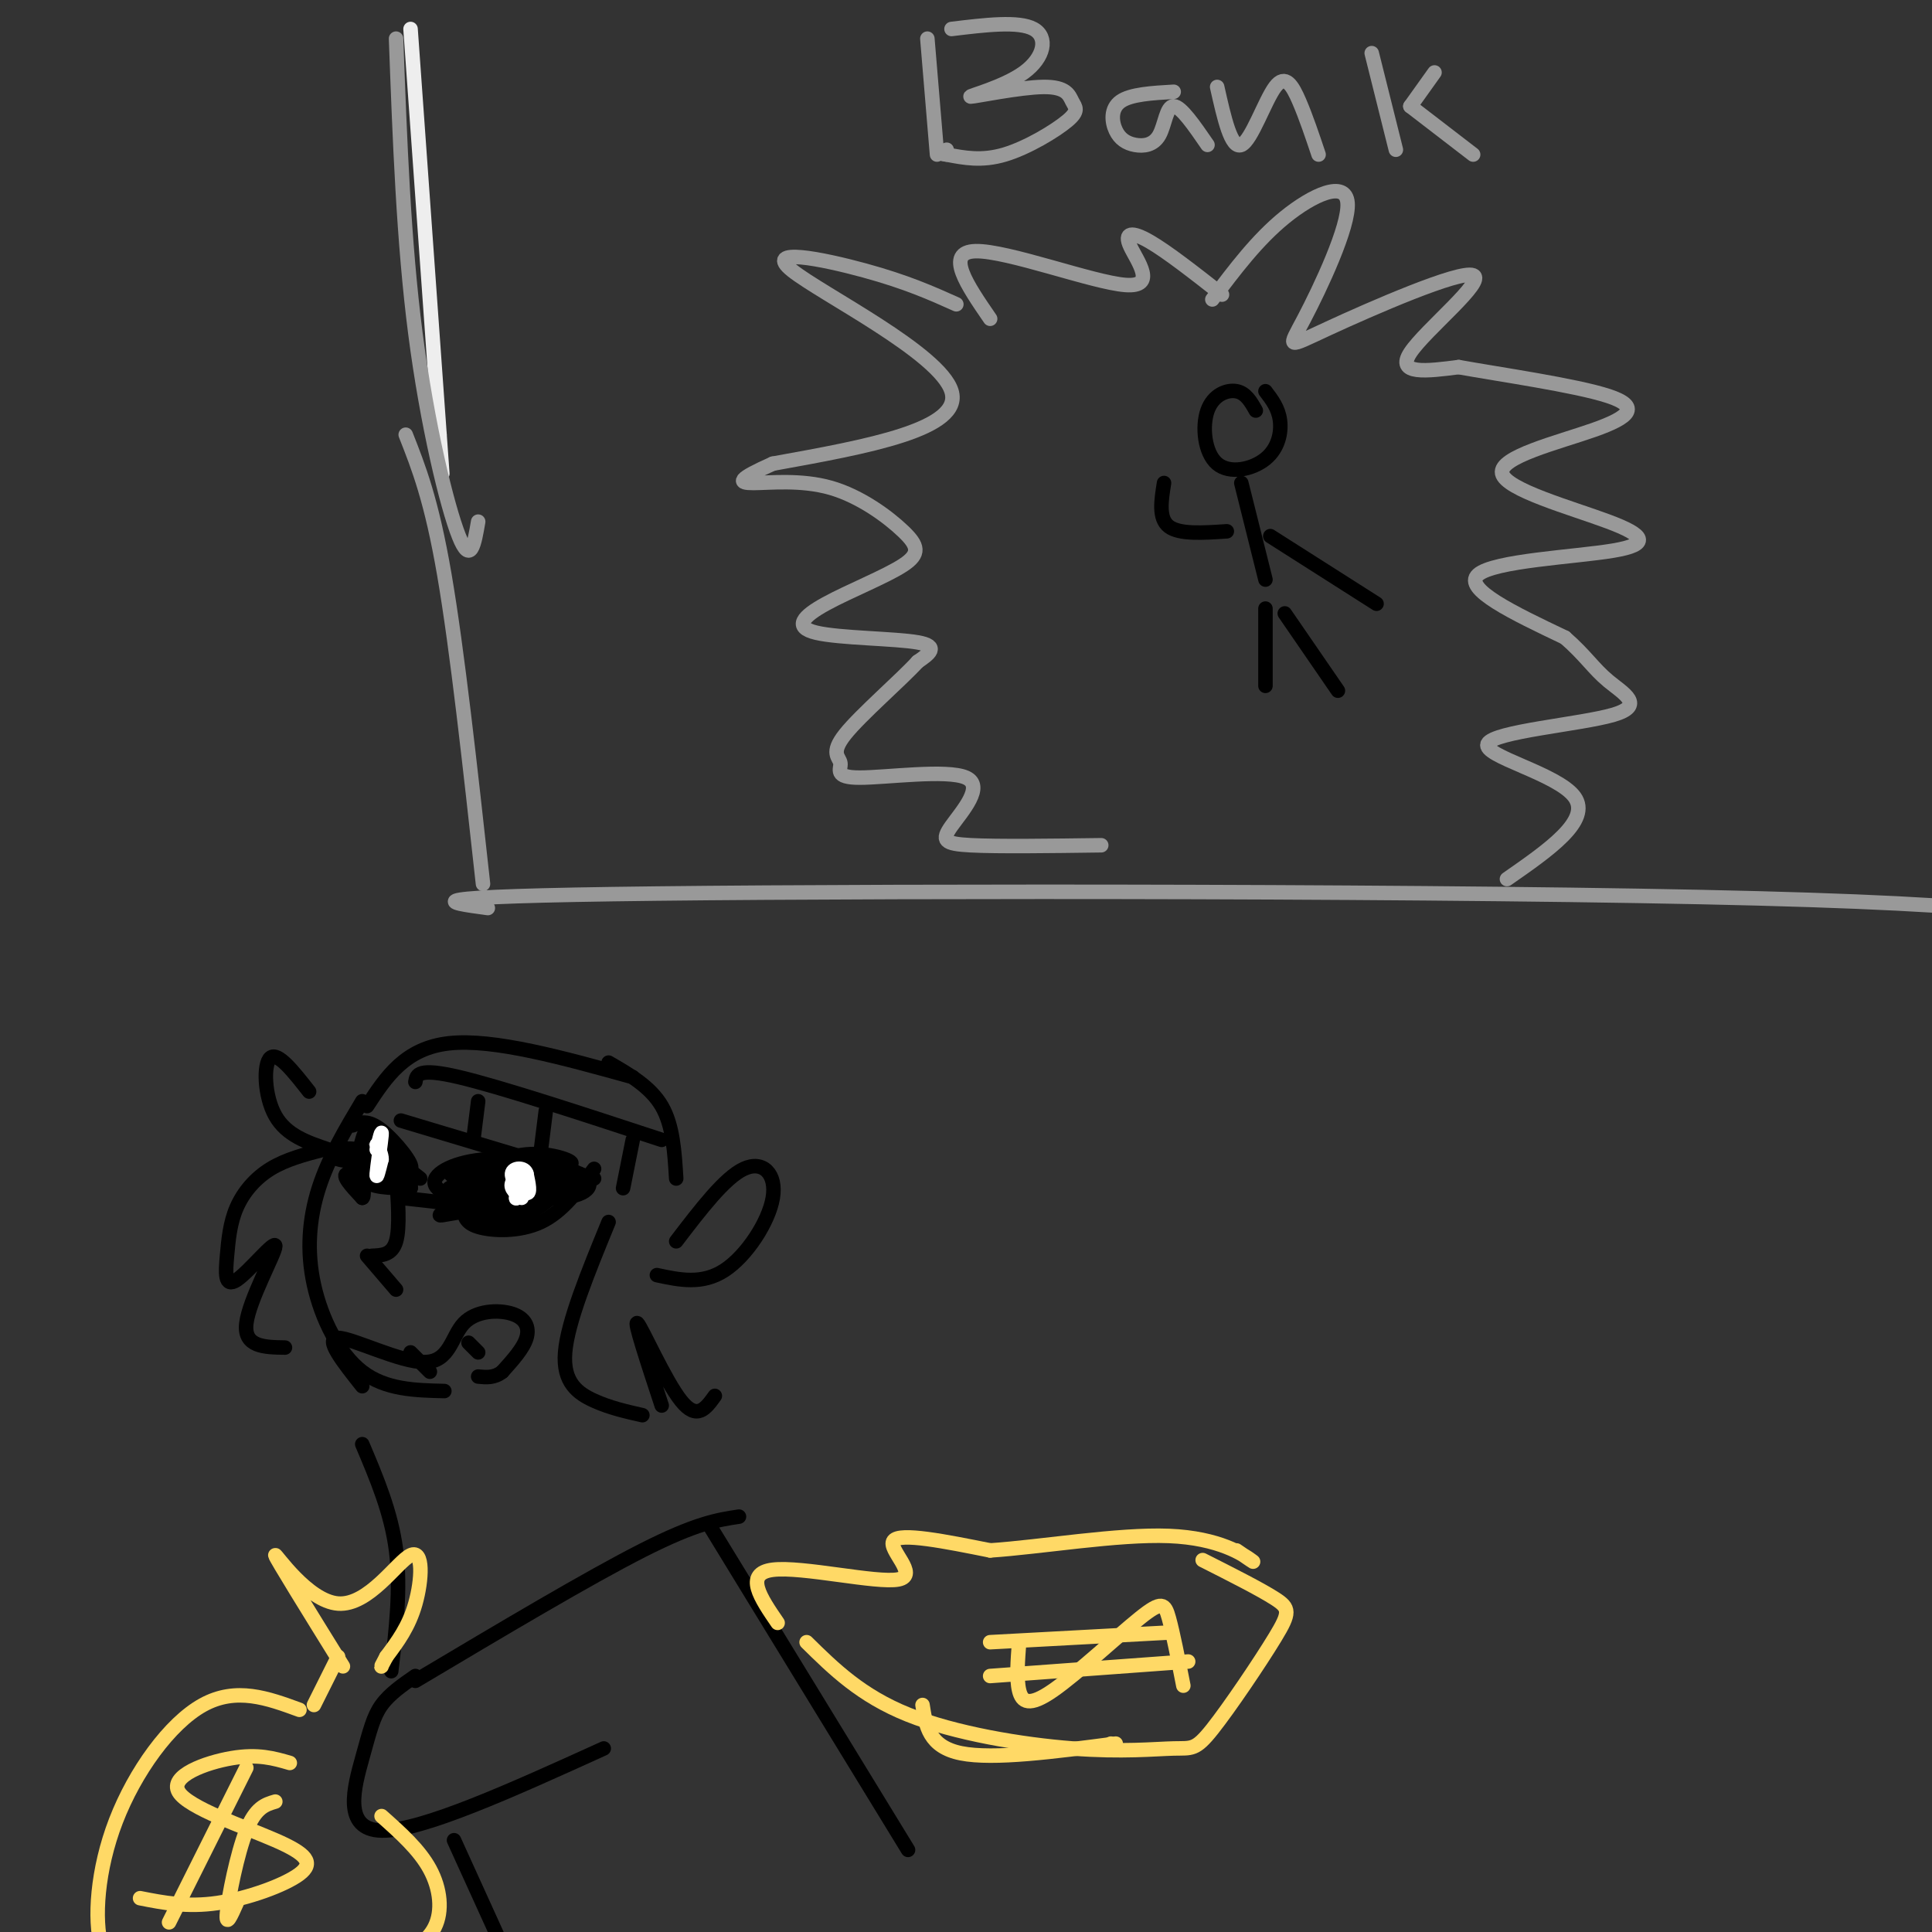 <svg viewBox='0 0 400 400' version='1.1' xmlns='http://www.w3.org/2000/svg' xmlns:xlink='http://www.w3.org/1999/xlink'><rect x="0" y="0" width="400" height="400" fill="#333333" stroke="none"/><g fill='none' stroke='#eeeeee' stroke-width='3' stroke-linecap='round' stroke-linejoin='round'><path d='M85,6c0.000,0.000 6.000,84.000 6,84'/><path d='M91,90c1.000,14.000 0.500,7.000 0,0'/></g>
<g fill='none' stroke='#999999' stroke-width='3' stroke-linecap='round' stroke-linejoin='round'><path d='M82,8c0.778,21.022 1.556,42.044 4,61c2.444,18.956 6.556,35.844 9,42c2.444,6.156 3.222,1.578 4,-3'/><path d='M84,90c2.667,6.750 5.333,13.500 8,29c2.667,15.500 5.333,39.750 8,64'/><path d='M101,188c-8.929,-1.202 -17.857,-2.405 35,-3c52.857,-0.595 167.500,-0.583 228,1c60.500,1.583 66.857,4.738 74,8c7.143,3.262 15.071,6.631 23,10'/><path d='M192,8c0.000,0.000 2.000,24.000 2,24'/><path d='M197,6c6.968,-0.846 13.936,-1.692 17,0c3.064,1.692 2.225,5.922 -2,9c-4.225,3.078 -11.837,5.005 -11,5c0.837,-0.005 10.122,-1.940 15,-2c4.878,-0.060 5.349,1.757 6,3c0.651,1.243 1.483,1.912 -1,4c-2.483,2.088 -8.281,5.597 -13,7c-4.719,1.403 -8.360,0.702 -12,0'/><path d='M196,32c-2.000,-0.167 -1.000,-0.583 0,-1'/><path d='M243,19c-4.452,0.257 -8.903,0.514 -11,2c-2.097,1.486 -1.838,4.202 -1,6c0.838,1.798 2.256,2.678 4,3c1.744,0.322 3.816,0.087 5,-2c1.184,-2.087 1.481,-6.025 3,-6c1.519,0.025 4.259,4.012 7,8'/><path d='M252,18c1.446,6.452 2.893,12.905 5,12c2.107,-0.905 4.875,-9.167 7,-12c2.125,-2.833 3.607,-0.238 5,3c1.393,3.238 2.696,7.119 4,11'/><path d='M284,11c0.000,0.000 5.000,20.000 5,20'/><path d='M292,22c0.000,0.000 5.000,-7.000 5,-7'/><path d='M292,22c0.000,0.000 13.000,10.000 13,10'/><path d='M198,63c-5.131,-2.304 -10.262,-4.607 -19,-7c-8.738,-2.393 -21.083,-4.875 -15,0c6.083,4.875 30.595,17.107 33,25c2.405,7.893 -17.298,11.446 -37,15'/><path d='M160,96c-7.373,3.289 -7.307,4.012 -4,4c3.307,-0.012 9.854,-0.760 16,1c6.146,1.760 11.893,6.027 15,9c3.107,2.973 3.576,4.650 0,7c-3.576,2.350 -11.196,5.372 -16,8c-4.804,2.628 -6.794,4.861 -2,6c4.794,1.139 16.370,1.182 21,2c4.630,0.818 2.315,2.409 0,4'/><path d='M190,137c-3.371,3.711 -11.797,10.990 -15,15c-3.203,4.010 -1.182,4.753 -1,6c0.182,1.247 -1.476,3.000 4,3c5.476,-0.000 18.086,-1.753 22,0c3.914,1.753 -0.869,7.010 -3,10c-2.131,2.990 -1.609,3.711 4,4c5.609,0.289 16.304,0.144 27,0'/><path d='M251,62c4.628,-6.166 9.255,-12.332 15,-17c5.745,-4.668 12.607,-7.838 13,-3c0.393,4.838 -5.682,17.683 -9,24c-3.318,6.317 -3.879,6.106 5,2c8.879,-4.106 27.198,-12.105 30,-11c2.802,1.105 -9.914,11.316 -13,16c-3.086,4.684 3.457,3.842 10,3'/><path d='M302,76c8.357,1.507 24.248,3.776 31,6c6.752,2.224 4.365,4.405 -3,7c-7.365,2.595 -19.708,5.604 -19,9c0.708,3.396 14.468,7.178 22,10c7.532,2.822 8.835,4.683 1,6c-7.835,1.317 -24.810,2.091 -28,5c-3.190,2.909 7.405,7.955 18,13'/><path d='M324,132c4.251,3.690 5.879,6.414 9,9c3.121,2.586 7.733,5.033 1,7c-6.733,1.967 -24.813,3.453 -26,6c-1.187,2.547 14.518,6.156 18,11c3.482,4.844 -5.259,10.922 -14,17'/><path d='M205,66c-4.756,-6.927 -9.512,-13.853 -3,-14c6.512,-0.147 24.292,6.486 31,7c6.708,0.514 2.344,-5.093 1,-8c-1.344,-2.907 0.330,-3.116 4,-1c3.670,2.116 9.335,6.558 15,11'/></g>
<g fill='none' stroke='#000000' stroke-width='3' stroke-linecap='round' stroke-linejoin='round'><path d='M260,85c-1.024,-1.816 -2.048,-3.632 -4,-4c-1.952,-0.368 -4.832,0.714 -6,4c-1.168,3.286 -0.622,8.778 2,11c2.622,2.222 7.321,1.175 10,-1c2.679,-2.175 3.337,-5.479 3,-8c-0.337,-2.521 -1.668,-4.261 -3,-6'/><path d='M257,100c0.000,0.000 5.000,20.000 5,20'/><path d='M254,110c-4.917,0.333 -9.833,0.667 -12,-1c-2.167,-1.667 -1.583,-5.333 -1,-9'/><path d='M263,111c0.000,0.000 22.000,14.000 22,14'/><path d='M262,126c0.000,0.000 0.000,16.000 0,16'/><path d='M266,127c0.000,0.000 11.000,16.000 11,16'/><path d='M75,228c-3.494,5.857 -6.988,11.714 -9,18c-2.012,6.286 -2.542,13.000 -1,20c1.542,7.000 5.155,14.286 10,18c4.845,3.714 10.923,3.857 17,4'/><path d='M73,233c1.579,-0.621 3.159,-1.242 6,1c2.841,2.242 6.944,7.347 6,8c-0.944,0.653 -6.933,-3.144 -11,-4c-4.067,-0.856 -6.210,1.231 -4,2c2.210,0.769 8.774,0.220 12,1c3.226,0.780 3.113,2.890 3,5'/><path d='M85,246c-3.142,-0.950 -12.495,-5.824 -13,-6c-0.505,-0.176 7.840,4.345 10,4c2.160,-0.345 -1.864,-5.556 -4,-8c-2.136,-2.444 -2.383,-2.119 -3,0c-0.617,2.119 -1.605,6.034 0,8c1.605,1.966 5.802,1.983 10,2'/><path d='M85,246c0.133,-1.467 -4.533,-6.133 -5,-7c-0.467,-0.867 3.267,2.067 7,5'/><path d='M93,246c5.334,-3.246 10.668,-6.492 16,-7c5.332,-0.508 10.664,1.723 9,2c-1.664,0.277 -10.322,-1.400 -17,-1c-6.678,0.400 -11.375,2.877 -11,5c0.375,2.123 5.821,3.892 11,4c5.179,0.108 10.089,-1.446 15,-3'/><path d='M116,246c4.046,-0.478 6.661,-0.172 5,-1c-1.661,-0.828 -7.600,-2.788 -14,-3c-6.400,-0.212 -13.263,1.324 -11,3c2.263,1.676 13.651,3.490 20,3c6.349,-0.490 7.661,-3.286 4,-5c-3.661,-1.714 -12.293,-2.346 -18,-1c-5.707,1.346 -8.488,4.670 -6,6c2.488,1.330 10.244,0.665 18,0'/><path d='M114,248c0.500,0.333 -7.250,1.167 -15,2'/><path d='M83,248c7.024,0.775 14.048,1.550 16,2c1.952,0.450 -1.167,0.574 -4,1c-2.833,0.426 -5.378,1.153 -3,0c2.378,-1.153 9.679,-4.187 14,-5c4.321,-0.813 5.660,0.593 7,2'/><path d='M113,248c2.067,-0.044 3.733,-1.156 3,-2c-0.733,-0.844 -3.867,-1.422 -7,-2'/><path d='M76,229c3.917,-6.000 7.833,-12.000 17,-13c9.167,-1.000 23.583,3.000 38,7'/><path d='M83,232c0.000,0.000 40.000,12.000 40,12'/><path d='M126,220c4.333,2.500 8.667,5.000 11,9c2.333,4.000 2.667,9.500 3,15'/><path d='M86,224c0.250,-1.500 0.500,-3.000 9,-1c8.500,2.000 25.250,7.500 42,13'/><path d='M99,228c0.000,0.000 -1.000,8.000 -1,8'/><path d='M113,230c0.000,0.000 -1.000,8.000 -1,8'/><path d='M131,236c0.000,0.000 -2.000,10.000 -2,10'/><path d='M140,257c5.024,-6.577 10.048,-13.155 14,-15c3.952,-1.845 6.833,1.042 6,6c-0.833,4.958 -5.381,11.988 -10,15c-4.619,3.012 -9.310,2.006 -14,1'/><path d='M126,253c-4.244,10.356 -8.489,20.711 -9,27c-0.511,6.289 2.711,8.511 6,10c3.289,1.489 6.644,2.244 10,3'/><path d='M137,291c-2.956,-8.978 -5.911,-17.956 -5,-17c0.911,0.956 5.689,11.844 9,16c3.311,4.156 5.156,1.578 7,-1'/><path d='M64,226c-3.244,-4.133 -6.489,-8.267 -8,-7c-1.511,1.267 -1.289,7.933 1,12c2.289,4.067 6.644,5.533 11,7'/><path d='M67,238c-3.912,1.024 -7.823,2.047 -11,4c-3.177,1.953 -5.619,4.835 -7,8c-1.381,3.165 -1.702,6.613 -2,10c-0.298,3.387 -0.575,6.712 2,5c2.575,-1.712 8.001,-8.461 8,-7c-0.001,1.461 -5.429,11.132 -6,16c-0.571,4.868 3.714,4.934 8,5'/><path d='M76,260c0.000,0.000 6.000,7.000 6,7'/><path d='M77,260c2.083,-0.083 4.167,-0.167 5,-3c0.833,-2.833 0.417,-8.417 0,-14'/><path d='M92,247c4.615,-2.047 9.231,-4.094 10,-5c0.769,-0.906 -2.308,-0.671 -5,0c-2.692,0.671 -5.000,1.778 -3,1c2.000,-0.778 8.308,-3.440 9,-3c0.692,0.440 -4.231,3.983 -5,5c-0.769,1.017 2.615,-0.491 6,-2'/><path d='M104,243c-1.556,0.667 -8.444,3.333 -9,4c-0.556,0.667 5.222,-0.667 11,-2'/><path d='M92,249c4.533,1.600 9.067,3.200 13,3c3.933,-0.200 7.267,-2.200 9,-4c1.733,-1.800 1.867,-3.400 2,-5'/><path d='M96,250c0.067,1.556 0.133,3.111 3,4c2.867,0.889 8.533,1.111 13,-1c4.467,-2.111 7.733,-6.556 11,-11'/><path d='M84,247c-5.250,-2.083 -10.500,-4.167 -12,-4c-1.500,0.167 0.750,2.583 3,5'/><path d='M75,248c0.500,0.000 0.250,-2.500 0,-5'/></g>
<g fill='none' stroke='#ffffff' stroke-width='3' stroke-linecap='round' stroke-linejoin='round'><path d='M108,245c-0.764,1.796 -1.528,3.592 -1,3c0.528,-0.592 2.348,-3.571 2,-5c-0.348,-1.429 -2.863,-1.308 -3,0c-0.137,1.308 2.104,3.802 3,4c0.896,0.198 0.448,-1.901 0,-4'/><path d='M109,243c-0.756,-0.311 -2.644,0.911 -3,2c-0.356,1.089 0.822,2.044 2,3'/><path d='M78,238c0.556,-2.222 1.111,-4.444 1,-3c-0.111,1.444 -0.889,6.556 -1,8c-0.111,1.444 0.444,-0.778 1,-3'/><path d='M79,240c0.000,-1.000 -0.500,-2.000 -1,-3'/></g>
<g fill='none' stroke='#000000' stroke-width='3' stroke-linecap='round' stroke-linejoin='round'><path d='M75,287c-3.982,-5.012 -7.963,-10.023 -5,-10c2.963,0.023 12.871,5.081 18,5c5.129,-0.081 5.478,-5.300 8,-8c2.522,-2.700 7.218,-2.881 10,-2c2.782,0.881 3.652,2.823 3,5c-0.652,2.177 -2.826,4.588 -5,7'/><path d='M104,284c-1.667,1.333 -3.333,1.167 -5,1'/><path d='M85,280c0.000,0.000 4.000,4.000 4,4'/><path d='M97,278c0.000,0.000 2.000,2.000 2,2'/><path d='M86,347c-2.661,1.839 -5.321,3.679 -7,6c-1.679,2.321 -2.375,5.125 -4,11c-1.625,5.875 -4.179,14.821 4,15c8.179,0.179 27.089,-8.411 46,-17'/><path d='M86,348c17.917,-10.667 35.833,-21.333 47,-27c11.167,-5.667 15.583,-6.333 20,-7'/><path d='M75,299c3.000,7.083 6.000,14.167 7,22c1.000,7.833 0.000,16.417 -1,25'/><path d='M147,316c0.000,0.000 41.000,67.000 41,67'/><path d='M94,381c0.000,0.000 10.000,22.000 10,22'/></g>
<g fill='none' stroke='#ffd966' stroke-width='3' stroke-linecap='round' stroke-linejoin='round'><path d='M71,345c-6.952,-11.219 -13.904,-22.437 -14,-23c-0.096,-0.563 6.665,9.530 13,10c6.335,0.470 12.244,-8.681 15,-10c2.756,-1.319 2.359,5.195 1,10c-1.359,4.805 -3.679,7.903 -6,11'/><path d='M80,343c-1.167,2.167 -1.083,2.083 -1,2'/><path d='M62,354c-6.560,-2.405 -13.119,-4.810 -20,-1c-6.881,3.810 -14.083,13.833 -18,24c-3.917,10.167 -4.548,20.476 -3,26c1.548,5.524 5.274,6.262 9,7'/><path d='M60,365c-3.289,-0.956 -6.579,-1.911 -12,-1c-5.421,0.911 -12.975,3.689 -11,7c1.975,3.311 13.478,7.156 20,10c6.522,2.844 8.064,4.689 5,7c-3.064,2.311 -10.732,5.089 -17,6c-6.268,0.911 -11.134,-0.044 -16,-1'/><path d='M35,398c0.000,0.000 16.000,-32.000 16,-32'/><path d='M49,394c-1.156,2.600 -2.311,5.200 -2,2c0.311,-3.200 2.089,-12.200 4,-17c1.911,-4.800 3.956,-5.400 6,-6'/><path d='M79,376c3.905,3.476 7.810,6.952 10,11c2.190,4.048 2.667,8.667 1,12c-1.667,3.333 -5.476,5.381 -8,6c-2.524,0.619 -3.762,-0.190 -5,-1'/><path d='M65,353c0.000,0.000 5.000,-10.000 5,-10'/><path d='M161,336c-3.512,-5.125 -7.024,-10.250 -1,-11c6.024,-0.750 21.583,2.875 26,2c4.417,-0.875 -2.310,-6.250 -1,-8c1.310,-1.750 10.655,0.125 20,2'/><path d='M205,321c10.417,-0.690 26.458,-3.417 37,-3c10.542,0.417 15.583,3.976 17,5c1.417,1.024 -0.792,-0.488 -3,-2'/><path d='M230,361c0.000,0.000 0.000,0.000 0,0'/><path d='M231,361c-12.667,1.667 -25.333,3.333 -32,2c-6.667,-1.333 -7.333,-5.667 -8,-10'/><path d='M167,340c5.624,5.542 11.248,11.084 21,15c9.752,3.916 23.632,6.207 34,7c10.368,0.793 17.223,0.088 21,0c3.777,-0.088 4.476,0.440 8,-4c3.524,-4.440 9.872,-13.849 13,-19c3.128,-5.151 3.037,-6.043 0,-8c-3.037,-1.957 -9.018,-4.978 -15,-8'/><path d='M211,340c-0.290,3.794 -0.581,7.589 0,10c0.581,2.411 2.032,3.440 7,0c4.968,-3.440 13.453,-11.349 18,-15c4.547,-3.651 5.156,-3.043 6,0c0.844,3.043 1.922,8.522 3,14'/><path d='M205,340c0.000,0.000 37.000,-2.000 37,-2'/><path d='M205,347c0.000,0.000 41.000,-3.000 41,-3'/></g>
</svg>